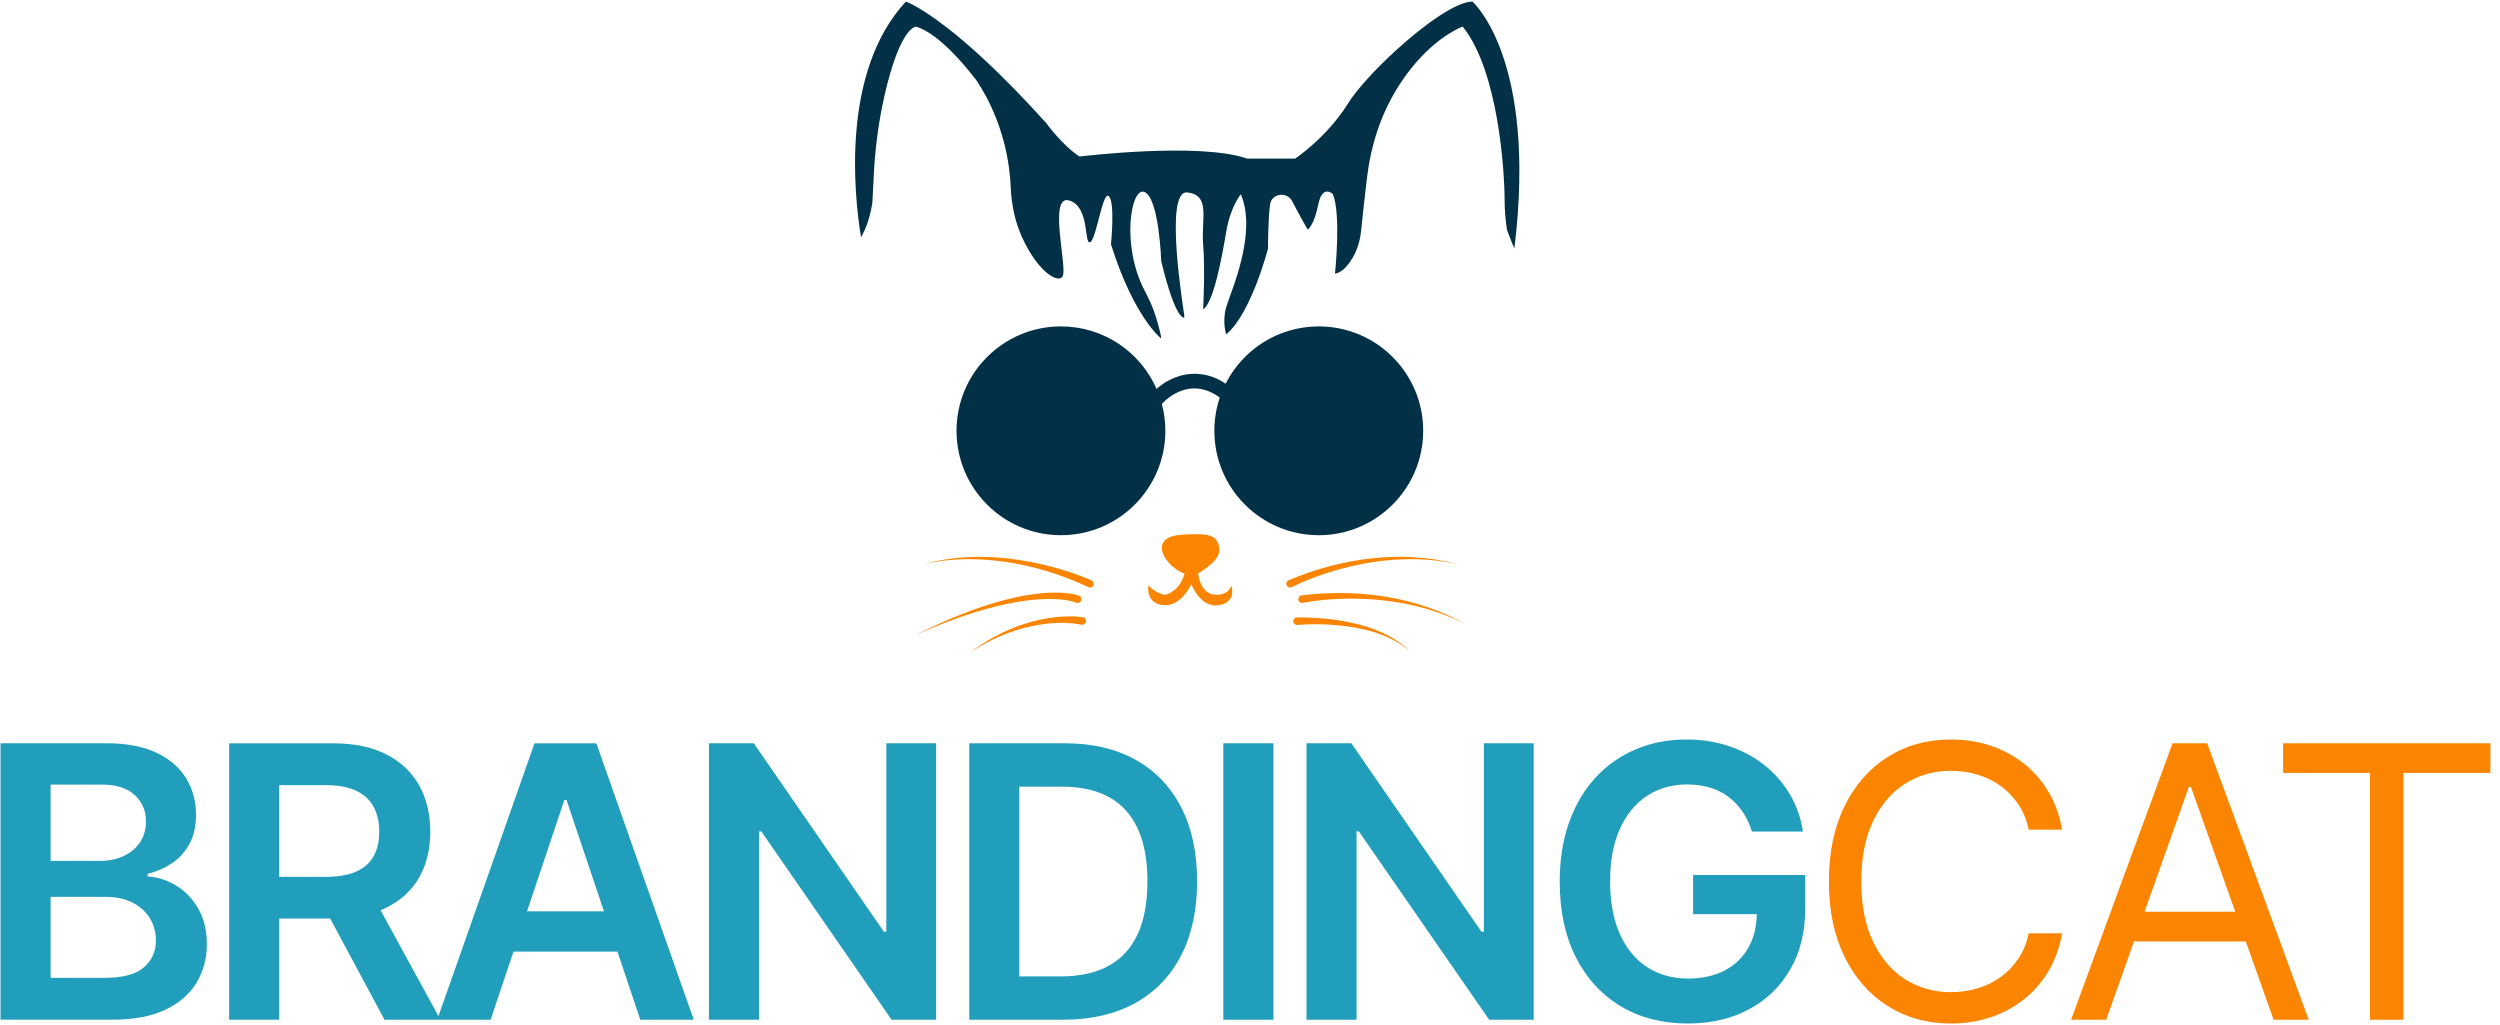 <svg width="100" height="41" viewBox="0 0 100 41" fill="none" xmlns="http://www.w3.org/2000/svg">
<g clip-path="url(#clip0_137_171)">
<g clip-path="url(#clip1_137_171)">
<path d="M60.575 9.941C60.575 9.941 60.46 9.679 60.28 9.204C60.227 8.844 60.184 8.43 60.184 8.018C60.184 6.845 59.933 2.824 58.507 1.064C58.507 1.064 57.495 1.416 56.44 2.745C56.245 2.988 56.051 3.265 55.86 3.577C55.214 4.64 54.831 5.841 54.684 7.076C54.603 7.754 54.506 8.599 54.444 9.231C54.401 9.673 54.26 10.102 54.006 10.468C53.841 10.705 53.634 10.913 53.399 10.946C53.399 10.946 53.651 8.605 53.317 7.767C53.317 7.767 52.896 7.347 52.73 8.185C52.561 9.022 52.309 9.188 52.309 9.188C52.309 9.188 51.945 8.554 51.689 8.051C51.486 7.654 50.878 7.728 50.804 8.167C50.804 8.173 50.802 8.179 50.802 8.185C50.72 8.771 50.72 9.944 50.72 9.944C50.72 9.944 50.051 12.541 49.048 13.375C49.048 13.375 48.878 12.876 49.048 12.289C49.212 11.703 50.303 9.357 49.634 7.769C49.634 7.769 49.213 8.268 49.048 9.275C48.878 10.279 48.544 12.12 48.126 12.371C48.126 12.371 48.209 10.782 48.126 9.774C48.039 8.771 48.443 7.798 47.487 7.698C46.532 7.598 47.371 12.541 47.371 12.623V12.705C47.371 12.705 47.036 12.874 46.449 10.447C46.449 10.447 46.367 7.932 45.781 7.68C45.236 7.45 44.834 9.816 45.788 11.629C45.964 11.965 46.124 12.309 46.234 12.672C46.34 13.024 46.449 13.414 46.449 13.543C46.449 13.543 45.359 12.705 44.439 9.773C44.439 9.773 44.608 8.101 44.356 7.85C44.105 7.598 43.852 9.609 43.601 9.691C43.353 9.773 43.601 8.267 42.767 8.019C41.929 7.767 42.679 10.611 42.515 11.033C42.38 11.366 41.556 10.953 40.888 9.503C40.599 8.872 40.458 8.184 40.429 7.492C40.392 6.579 40.16 4.894 39.079 3.245C39.079 3.245 38.64 2.641 38.062 2.064C37.628 1.63 37.12 1.209 36.651 1.066C36.651 1.066 36.022 1.01 35.379 3.827C35.128 4.931 34.99 6.056 34.942 7.187C34.93 7.456 34.916 7.753 34.898 8.055C34.898 8.059 34.888 8.158 34.888 8.158C34.742 8.987 34.546 9.282 34.441 9.492C34.159 7.767 33.643 2.86 36.235 0.063C36.235 0.063 36.938 0.298 38.428 1.548C39.297 2.274 40.426 3.347 41.846 4.919C41.846 4.919 42.515 5.84 43.184 6.261C43.184 6.261 47.957 5.674 49.881 6.343H51.809C51.809 6.343 53.064 5.505 53.902 4.167C54.254 3.598 55.001 2.777 55.831 2.021C56.964 0.983 58.254 0.063 58.897 0.063C58.897 0.063 61.507 2.327 60.574 9.944L60.575 9.941Z" fill="#023047"/>
<path d="M51.539 23.214C53.65 22.316 56.065 21.98 58.304 22.564C57.745 22.444 57.175 22.375 56.605 22.368C55.467 22.347 54.333 22.536 53.247 22.867C52.712 23.033 52.172 23.235 51.675 23.483C51.492 23.576 51.353 23.306 51.54 23.214H51.539Z" fill="#FB8500"/>
<path d="M52.061 23.816C54.307 23.533 56.684 23.863 58.665 24.99C57.163 24.213 55.454 23.911 53.775 23.949C53.22 23.963 52.653 24.01 52.112 24.114C51.913 24.147 51.859 23.853 52.061 23.817V23.816Z" fill="#FB8500"/>
<path d="M51.88 24.697C53.386 24.689 55.34 24.963 56.432 26.087C56.285 25.95 56.123 25.83 55.953 25.724C55.094 25.206 54.075 25.035 53.087 24.981C52.692 24.963 52.287 24.965 51.896 24.998C51.693 25.011 51.673 24.709 51.88 24.697Z" fill="#FB8500"/>
<path d="M43.529 23.484C42.009 22.766 40.319 22.351 38.631 22.366C38.065 22.372 37.5 22.44 36.944 22.564C37.493 22.416 38.057 22.322 38.627 22.291C39.769 22.223 40.919 22.371 42.025 22.659C42.585 22.806 43.127 22.98 43.66 23.214C43.737 23.247 43.771 23.337 43.737 23.413C43.702 23.493 43.605 23.526 43.527 23.484H43.529Z" fill="#FB8500"/>
<path d="M43.039 24.103C42.659 23.971 42.245 23.955 41.844 23.961C41.155 23.976 40.439 24.105 39.771 24.273C38.691 24.542 37.603 24.966 36.583 25.413C37.039 25.189 37.666 24.897 38.128 24.704C38.905 24.384 39.736 24.093 40.558 23.91C41.259 23.754 41.987 23.652 42.706 23.73C42.864 23.749 42.999 23.77 43.158 23.826C43.352 23.905 43.231 24.19 43.038 24.103H43.039Z" fill="#FB8500"/>
<path d="M43.254 24.985C42.495 24.841 41.707 24.93 40.96 25.117C40.587 25.22 40.204 25.354 39.853 25.518L39.717 25.577L39.586 25.645C39.501 25.691 39.273 25.804 39.195 25.856C39.108 25.909 38.901 26.035 38.815 26.087C38.96 25.988 39.158 25.841 39.304 25.75C39.452 25.662 39.667 25.524 39.819 25.45C40.568 25.045 41.392 24.776 42.241 24.682C42.6 24.65 42.96 24.636 43.317 24.689C43.521 24.729 43.459 25.03 43.254 24.985Z" fill="#FB8500"/>
<path d="M49.252 23.421C49.252 23.421 49.157 23.843 48.572 23.784C47.986 23.723 47.926 22.939 47.926 22.939C47.926 22.939 48.771 22.456 48.771 22.034C48.771 21.612 48.59 21.368 47.926 21.369C47.262 21.37 46.538 21.37 46.478 21.853C46.417 22.335 47.081 22.879 47.382 22.939C47.382 22.939 47.24 23.614 46.617 23.79C46.617 23.79 46.295 23.784 45.934 23.421C45.934 23.421 45.814 24.145 46.537 24.206C47.261 24.266 47.653 23.364 47.653 23.364C47.653 23.364 48.014 24.332 48.753 24.208C49.492 24.084 49.251 23.42 49.251 23.42L49.252 23.421Z" fill="#FB8500"/>
<path d="M56.927 17.232C56.927 19.538 55.057 21.408 52.751 21.408C50.444 21.408 48.574 19.538 48.574 17.232C48.574 16.767 48.651 16.319 48.791 15.902C47.489 14.952 46.474 16.159 46.474 16.159C46.565 16.501 46.614 16.861 46.614 17.232C46.614 19.538 44.744 21.408 42.438 21.408C40.131 21.408 38.261 19.538 38.261 17.232C38.261 14.926 40.131 13.056 42.438 13.056C44.148 13.056 45.619 14.084 46.263 15.556C46.495 15.348 46.977 14.998 47.658 14.956C48.284 14.916 48.76 15.164 49.024 15.349C49.713 13.988 51.123 13.056 52.752 13.056C55.058 13.056 56.928 14.926 56.928 17.232H56.927Z" fill="#023047"/>
<path d="M7.039 35.419C6.677 35.2 6.3 35.081 5.908 35.06V34.951C6.268 34.864 6.593 34.722 6.885 34.525C7.177 34.327 7.409 34.068 7.581 33.75C7.754 33.432 7.84 33.047 7.84 32.597C7.84 32.05 7.708 31.561 7.443 31.129C7.179 30.698 6.781 30.355 6.25 30.105C5.72 29.855 5.055 29.73 4.255 29.73H0.021V40.788H4.498C5.344 40.788 6.046 40.657 6.604 40.393C7.162 40.131 7.579 39.771 7.857 39.316C8.134 38.861 8.273 38.347 8.273 37.775C8.273 37.203 8.157 36.734 7.927 36.339C7.697 35.943 7.4 35.635 7.039 35.419ZM2.026 31.383H4.051C4.641 31.383 5.087 31.521 5.387 31.799C5.688 32.077 5.838 32.429 5.838 32.857C5.838 33.181 5.758 33.462 5.597 33.696C5.437 33.932 5.218 34.113 4.941 34.242C4.664 34.37 4.353 34.434 4.007 34.434H2.025V31.383H2.026ZM5.754 38.696C5.433 38.975 4.907 39.114 4.18 39.114H2.025V35.875H4.234C4.647 35.875 5.003 35.951 5.303 36.105C5.602 36.258 5.832 36.466 5.994 36.731C6.156 36.995 6.237 37.291 6.237 37.619C6.237 38.057 6.076 38.417 5.754 38.696Z" fill="#219EBC"/>
<path d="M21.381 29.731L17.538 40.646L15.224 36.409C15.296 36.379 15.367 36.348 15.435 36.316C16.017 36.033 16.46 35.632 16.76 35.112C17.06 34.593 17.211 33.978 17.211 33.268C17.211 32.559 17.062 31.944 16.765 31.414C16.468 30.884 16.031 30.47 15.453 30.174C14.874 29.879 14.162 29.732 13.312 29.732H9.166V40.79H11.169V36.74H13.207L15.38 40.79H19.625L20.54 38.063H24.697L25.613 40.79H27.751L23.853 29.732H21.38L21.381 29.731ZM11.169 31.404H13.005C13.505 31.404 13.914 31.477 14.23 31.622C14.547 31.768 14.783 31.981 14.937 32.26C15.09 32.539 15.169 32.875 15.169 33.267C15.169 33.659 15.093 33.989 14.939 34.258C14.786 34.526 14.552 34.73 14.235 34.868C13.918 35.006 13.511 35.075 13.014 35.075H11.168V31.403L11.169 31.404ZM21.081 36.453L22.574 31.999H22.661L24.158 36.453H21.081Z" fill="#219EBC"/>
<path d="M35.453 37.268H35.355L30.151 29.731H28.358V40.789H30.361V33.257H30.453L35.663 40.789H37.445V29.731H35.453V37.268Z" fill="#219EBC"/>
<path d="M45.424 30.392C44.634 29.951 43.69 29.731 42.592 29.731H38.77V40.789H42.517C43.64 40.789 44.602 40.567 45.403 40.125C46.204 39.683 46.818 39.047 47.244 38.219C47.671 37.391 47.884 36.402 47.884 35.249C47.884 34.097 47.672 33.115 47.246 32.29C46.822 31.465 46.214 30.833 45.424 30.392ZM45.508 37.364C45.249 37.927 44.862 38.35 44.347 38.633C43.832 38.915 43.189 39.057 42.419 39.057H40.772V31.466H42.479C43.228 31.466 43.855 31.606 44.361 31.885C44.866 32.163 45.249 32.583 45.509 33.143C45.767 33.703 45.897 34.405 45.897 35.252C45.897 36.098 45.767 36.802 45.509 37.366L45.508 37.364Z" fill="#219EBC"/>
<path d="M50.937 29.731H48.933V40.789H50.937V29.731Z" fill="#219EBC"/>
<path d="M59.355 37.268H59.258L54.053 29.731H52.26V40.789H54.263V33.257H54.355L59.566 40.789H61.348V29.731H59.355V37.268Z" fill="#219EBC"/>
<path d="M67.725 35V36.566H70.272C70.263 37.073 70.153 37.517 69.94 37.898C69.717 38.296 69.398 38.602 68.986 38.818C68.574 39.033 68.087 39.142 67.526 39.142C66.907 39.142 66.363 38.992 65.896 38.691C65.427 38.391 65.062 37.951 64.799 37.371C64.536 36.791 64.405 36.084 64.405 35.249C64.405 34.415 64.537 33.719 64.802 33.141C65.066 32.563 65.431 32.125 65.894 31.826C66.358 31.527 66.888 31.378 67.482 31.378C67.813 31.378 68.12 31.421 68.4 31.504C68.681 31.589 68.93 31.714 69.147 31.88C69.365 32.045 69.552 32.245 69.708 32.477C69.865 32.709 69.989 32.97 70.078 33.262H72.118C72.036 32.719 71.861 32.222 71.595 31.773C71.328 31.323 70.99 30.933 70.577 30.606C70.165 30.278 69.694 30.025 69.165 29.847C68.636 29.669 68.065 29.58 67.453 29.58C66.73 29.58 66.06 29.708 65.445 29.966C64.83 30.223 64.293 30.597 63.836 31.088C63.378 31.579 63.023 32.177 62.769 32.879C62.516 33.581 62.389 34.378 62.389 35.271C62.389 36.438 62.604 37.444 63.034 38.292C63.464 39.139 64.064 39.793 64.832 40.252C65.601 40.71 66.494 40.94 67.513 40.94C68.427 40.94 69.238 40.755 69.943 40.381C70.649 40.008 71.203 39.477 71.606 38.785C72.009 38.094 72.21 37.275 72.21 36.329V35.001H67.723L67.725 35Z" fill="#219EBC"/>
<path d="M76.221 31.34C76.763 31.002 77.368 30.832 78.037 30.832C78.404 30.832 78.757 30.882 79.095 30.984C79.434 31.085 79.743 31.235 80.021 31.434C80.3 31.634 80.537 31.88 80.734 32.171C80.931 32.463 81.068 32.801 81.148 33.186H82.487C82.386 32.618 82.203 32.111 81.937 31.666C81.67 31.222 81.34 30.844 80.943 30.533C80.547 30.222 80.104 29.985 79.611 29.823C79.12 29.661 78.596 29.58 78.037 29.58C77.094 29.58 76.255 29.81 75.521 30.271C74.787 30.732 74.209 31.386 73.788 32.236C73.367 33.086 73.156 34.093 73.156 35.26C73.156 36.427 73.367 37.434 73.788 38.284C74.209 39.133 74.787 39.788 75.521 40.249C76.255 40.71 77.094 40.94 78.037 40.94C78.595 40.94 79.119 40.859 79.611 40.697C80.102 40.535 80.546 40.299 80.943 39.987C81.338 39.676 81.67 39.297 81.937 38.85C82.203 38.404 82.386 37.898 82.487 37.333H81.148C81.068 37.714 80.931 38.051 80.734 38.344C80.537 38.638 80.3 38.884 80.021 39.085C79.743 39.285 79.434 39.435 79.095 39.535C78.757 39.636 78.404 39.687 78.037 39.687C77.367 39.687 76.762 39.517 76.221 39.179C75.678 38.84 75.249 38.342 74.93 37.683C74.612 37.024 74.452 36.216 74.452 35.259C74.452 34.302 74.612 33.494 74.93 32.835C75.248 32.175 75.678 31.677 76.221 31.339V31.34Z" fill="#FB8500"/>
<path d="M86.904 29.731L82.844 40.789H84.248L85.36 37.658H89.832L90.944 40.789H92.348L88.287 29.731H86.904ZM85.782 36.47L87.553 31.481H87.639L89.41 36.47H85.782Z" fill="#FB8500"/>
<path d="M91.324 29.731V30.918H94.8V40.789H96.139V30.918H99.617V29.731H91.324Z" fill="#FB8500"/>
</g>
</g>
<defs>
<clipPath id="clip0_137_171">
<rect width="100" height="41" fill="white"/>
</clipPath>
<clipPath id="clip1_137_171">
<rect width="99.639" height="41" fill="white"/>
</clipPath>
</defs>
</svg>
